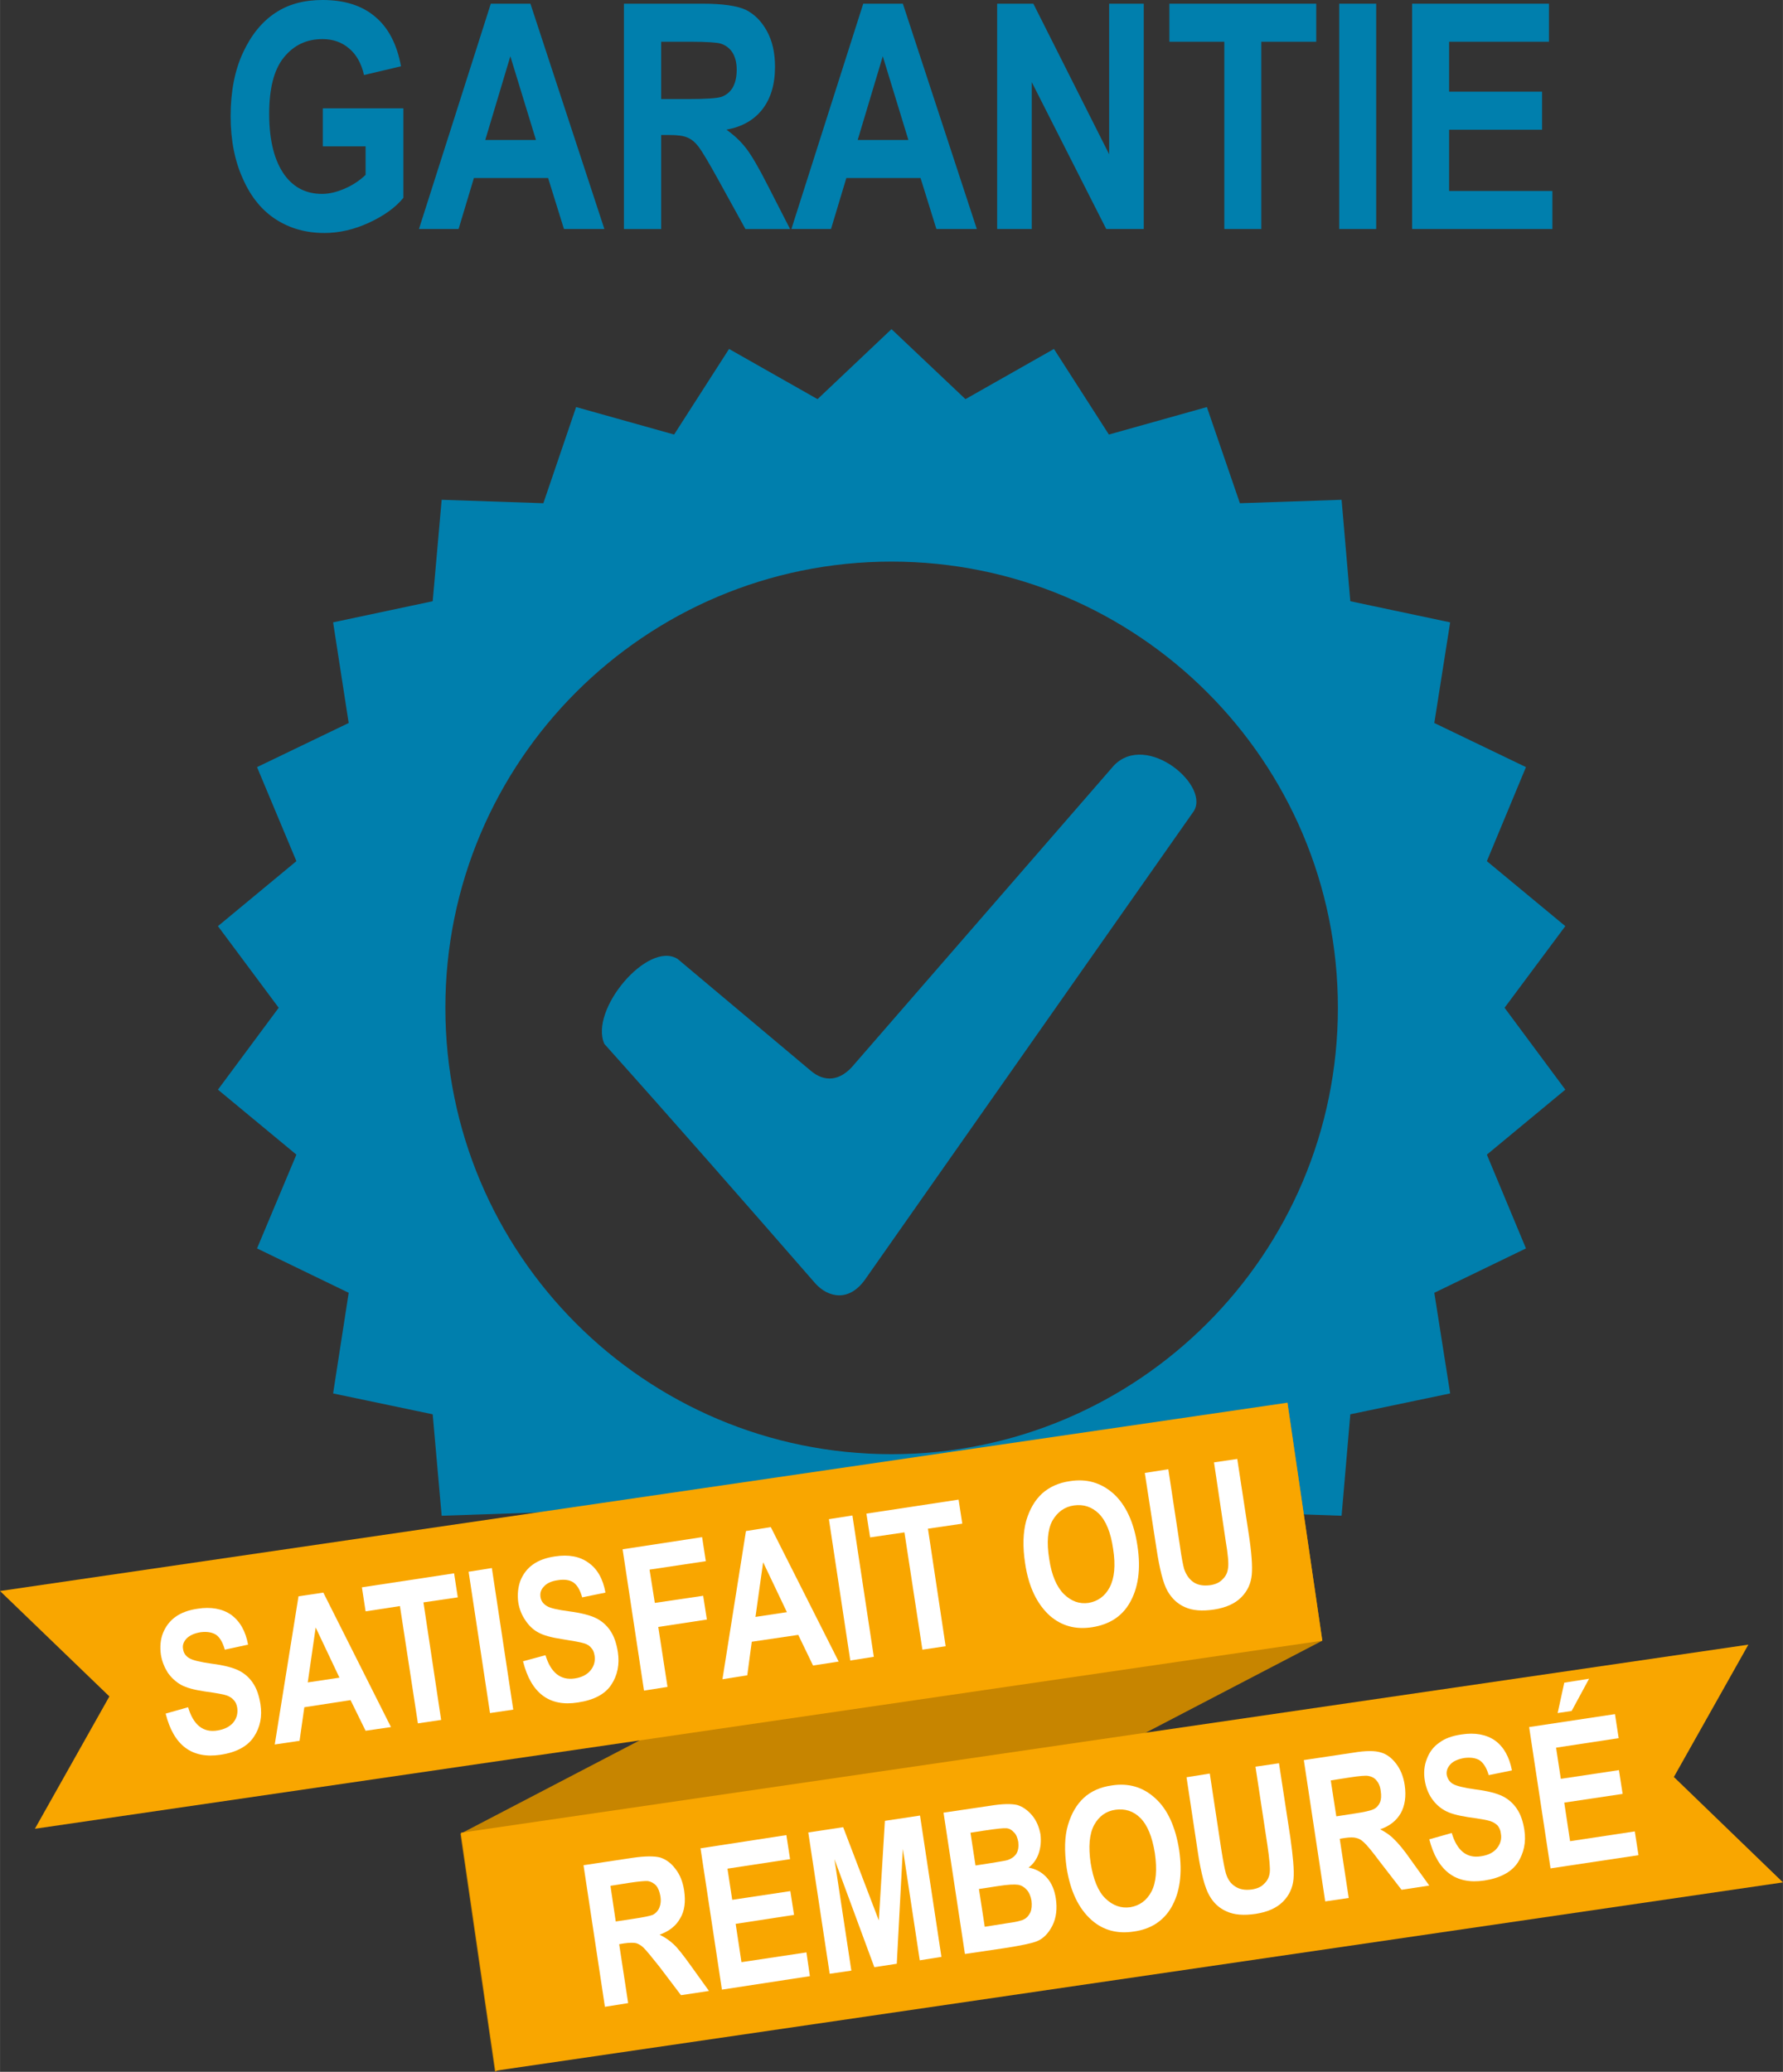 <?xml version="1.0" encoding="UTF-8"?>
<!DOCTYPE svg PUBLIC "-//W3C//DTD SVG 1.1//EN" "http://www.w3.org/Graphics/SVG/1.1/DTD/svg11.dtd">
<!-- Creator: CorelDRAW X7 -->
<svg xmlns="http://www.w3.org/2000/svg" xml:space="preserve" width="34.136mm" height="39.662mm" version="1.1" style="shape-rendering:geometricPrecision; text-rendering:geometricPrecision; image-rendering:optimizeQuality; fill-rule:evenodd; clip-rule:evenodd"
viewBox="0 0 6750 7843"
 xmlns:xlink="http://www.w3.org/1999/xlink">
 <rect x="0" y="0" width="6750" height="7843" fill="#333333" stroke="none"/>
 <defs>
  <style type="text/css">
   <![CDATA[
    .fil0 {fill:#007FAD}
    .fil2 {fill:#C78500}
    .fil3 {fill:#F9A600}
    .fil1 {fill:#007FAD;fill-rule:nonzero}
    .fil4 {fill:white;fill-rule:nonzero}
   ]]>
  </style>
 </defs>
 <g id="Layer_x0020_1">
  <g id="_2479135304352">
   <path class="fil0" d="M3375 1246l280 265 335 -190 208 324 371 -104 125 364 385 -13 33 384 378 80 -60 381 347 167 -148 356 297 246 -230 309 230 310 -297 246 148 355 -347 168 60 381 -378 79 -33 384 -385 -13 -125 365 -371 -105 -208 325 -335 -191 -280 265 -280 -265 -335 191 -208 -325 -371 105 -124 -365 -385 13 -34 -384 -377 -79 59 -381 -347 -168 149 -355 -297 -246 230 -310 -230 -309 297 -246 -149 -356 347 -167 -59 -381 377 -80 34 -384 385 13 124 -364 371 104 208 -324 335 190 280 -265zm0 880c933,0 1690,756 1690,1689 0,933 -757,1690 -1690,1690 -933,0 -1689,-757 -1689,-1690 0,-933 756,-1689 1689,-1689z"/>
   <path class="fil1" d="M2288 3952c-58,-128 164,-392 277,-322l505 424c51,43 111,41 165,-26l981 -1129c125,-133 376,82 299,178l-1236 1761c-63,94 -144,74 -192,21 -266,-305 -532,-609 -799,-907z"/>
   <path class="fil1" d="M1222 554l0 -144 305 0 0 339c-30,37 -74,68 -130,94 -56,26 -113,39 -169,39 -69,0 -130,-17 -183,-51 -53,-34 -95,-85 -125,-153 -31,-67 -47,-147 -47,-238 0,-94 16,-175 47,-241 31,-67 72,-117 122,-150 49,-33 109,-49 179,-49 83,0 150,21 200,64 50,42 82,105 97,187l-140 33c-10,-44 -29,-78 -57,-101 -28,-24 -62,-35 -100,-35 -61,0 -109,23 -147,70 -37,46 -55,117 -55,213 0,102 20,180 60,234 35,46 81,69 140,69 28,0 56,-7 86,-20 30,-13 56,-30 79,-52l0 -108 -162 0z"/>
   <path id="1" class="fil1" d="M2288 867l-153 0 -60 -193 -281 0 -58 193 -150 0 272 -853 150 0 280 853zm-259 -337l-97 -317 -95 317 192 0z"/>
   <path id="2" class="fil1" d="M2362 867l0 -853 298 0c76,0 130,8 163,23 32,16 59,42 80,80 21,38 31,83 31,136 0,66 -16,120 -48,161 -32,41 -77,66 -136,77 30,21 55,45 75,71 20,26 47,72 81,139l85 166 -169 0 -102 -185c-37,-67 -62,-109 -75,-126 -13,-17 -27,-29 -42,-35 -15,-7 -38,-10 -71,-10l-29 0 0 356 -141 0zm141 -492l105 0c64,0 105,-3 122,-8 18,-6 32,-17 43,-34 10,-17 16,-40 16,-69 0,-27 -6,-49 -16,-65 -11,-17 -26,-28 -45,-34 -13,-4 -51,-7 -114,-7l-111 0 0 217z"/>
   <path id="3" class="fil1" d="M3698 867l-153 0 -60 -193 -281 0 -58 193 -150 0 272 -853 150 0 280 853zm-259 -337l-97 -317 -95 317 192 0z"/>
   <polygon id="4" class="fil1" points="3775,867 3775,14 3912,14 4199,584 4199,14 4330,14 4330,867 4188,867 3906,311 3906,867 "/>
   <polygon id="5" class="fil1" points="4635,867 4635,158 4427,158 4427,14 4983,14 4983,158 4775,158 4775,867 "/>
   <polygon id="6" class="fil1" points="5070,867 5070,14 5210,14 5210,867 "/>
   <polygon id="7" class="fil1" points="5346,867 5346,14 5864,14 5864,158 5486,158 5486,347 5838,347 5838,491 5486,491 5486,723 5877,723 5877,867 "/>
   <polygon class="fil2" points="1743,6942 4874,5310 5006,6211 1874,7843 "/>
   <polygon class="fil3" points="6619,6226 1745,6938 1876,7839 6750,7126 6337,6727 "/>
   <path class="fil4" d="M2290 7597l-81 -536 186 -28c48,-7 83,-7 105,-1 21,7 41,21 57,43 17,21 28,49 33,82 6,42 2,77 -15,105 -16,29 -42,49 -78,62 21,10 39,23 54,37 15,14 36,41 64,80l69 96 -106 16 -81 -107c-30,-38 -50,-62 -60,-72 -9,-9 -19,-15 -29,-18 -10,-2 -25,-2 -46,1l-18 3 34 223 -88 14zm41 -323l66 -10c40,-6 65,-11 76,-16 10,-6 18,-14 23,-26 5,-12 7,-26 4,-44 -3,-17 -8,-30 -16,-40 -9,-9 -19,-15 -31,-17 -9,-1 -33,1 -73,7l-69 11 20 135z"/>
   <polygon id="1" class="fil4" points="2733,7532 2652,6997 2977,6947 2991,7038 2754,7074 2772,7192 2992,7159 3006,7249 2785,7283 2807,7428 3053,7391 3066,7481 "/>
   <polygon id="2" class="fil4" points="3141,7472 3060,6937 3192,6917 3327,7270 3350,6893 3483,6873 3564,7408 3482,7421 3418,6999 3395,7434 3310,7447 3159,7038 3223,7460 "/>
   <path id="3" class="fil4" d="M3572 6862l176 -26c48,-8 82,-8 103,-3 20,6 39,19 56,39 17,20 27,45 32,72 3,26 1,50 -7,73 -8,23 -21,40 -38,53 28,5 51,18 69,38 18,20 29,46 34,78 6,39 2,74 -13,104 -15,29 -34,49 -59,59 -17,7 -58,16 -123,26l-149 22 -81 -535zm102 76l19 124 58 -9c35,-6 57,-9 65,-12 14,-5 25,-13 32,-24 7,-12 9,-27 7,-44 -3,-16 -8,-29 -17,-37 -8,-9 -17,-14 -28,-15 -10,-1 -38,2 -85,9l-51 8zm32 213l22 143 82 -13c36,-5 59,-10 68,-16 10,-5 17,-14 23,-26 5,-12 6,-27 4,-44 -3,-17 -9,-31 -18,-41 -9,-10 -20,-17 -33,-19 -13,-2 -38,-1 -76,5l-72 11z"/>
   <path id="4" class="fil4" d="M4038 7071c-9,-64 -8,-118 5,-162 13,-44 33,-78 60,-103 27,-25 63,-41 106,-47 63,-10 118,6 164,48 47,42 77,108 91,196 13,90 3,163 -31,220 -30,50 -77,80 -140,89 -63,10 -117,-5 -160,-43 -50,-44 -81,-110 -95,-198zm91 -18c10,62 28,107 56,134 28,27 60,38 94,33 35,-6 62,-25 80,-59 18,-34 22,-83 13,-146 -10,-62 -28,-106 -55,-133 -26,-26 -58,-36 -94,-31 -36,5 -63,25 -81,58 -18,34 -22,82 -13,144z"/>
   <path id="5" class="fil4" d="M4492 6728l88 -14 44 290c7,45 13,74 17,88 7,23 19,40 36,50 17,11 37,14 61,11 21,-3 37,-10 48,-22 12,-11 19,-25 21,-42 2,-16 -1,-51 -9,-105l-45 -296 89 -13 43 281c10,72 15,124 12,157 -3,33 -16,62 -40,86 -24,24 -58,39 -102,46 -46,7 -83,4 -111,-9 -28,-12 -50,-32 -66,-61 -16,-28 -31,-82 -43,-162l-43 -285z"/>
   <path id="6" class="fil4" d="M5017 7198l-81 -535 187 -28c47,-8 82,-8 104,-1 22,6 41,20 58,42 17,22 28,49 33,82 6,42 1,77 -15,106 -16,28 -42,49 -78,61 21,11 39,23 53,38 15,14 37,40 64,79l69 96 -105 16 -82 -106c-29,-39 -49,-63 -59,-72 -10,-10 -20,-16 -30,-18 -9,-3 -25,-3 -45,0l-18 3 34 224 -89 13zm42 -322l65 -10c41,-6 66,-12 76,-17 11,-5 19,-14 24,-25 5,-12 6,-27 3,-45 -2,-17 -8,-30 -16,-39 -8,-10 -19,-15 -31,-17 -9,-2 -33,0 -72,6l-70 11 21 136z"/>
   <path id="7" class="fil4" d="M5411 6963l85 -24c20,67 57,97 111,88 27,-4 47,-14 60,-30 13,-16 19,-35 15,-56 -1,-12 -6,-22 -12,-30 -7,-7 -16,-13 -28,-17 -12,-4 -40,-9 -84,-15 -39,-6 -69,-14 -88,-25 -20,-11 -36,-26 -50,-46 -14,-21 -22,-43 -26,-68 -5,-29 -2,-57 8,-82 10,-26 25,-46 47,-61 21,-16 49,-26 84,-31 51,-8 94,0 127,23 33,24 54,62 64,113l-88 18c-8,-28 -20,-46 -34,-56 -15,-9 -34,-12 -58,-9 -24,4 -42,12 -53,24 -11,12 -16,25 -14,40 3,14 10,26 23,34 14,8 42,15 86,21 47,6 81,15 103,26 22,11 40,27 54,48 14,21 23,47 28,80 7,46 -2,87 -25,123 -24,36 -67,59 -127,68 -108,16 -177,-36 -208,-156z"/>
   <path id="8" class="fil4" d="M5870 7073l-81 -535 325 -49 14 91 -237 36 18 118 220 -33 14 90 -221 33 22 146 245 -37 14 90 -333 50zm27 -588l25 -115 94 -15 -66 122 -53 8z"/>
   <polygon class="fil3" points="0,6023 4874,5310 5006,6211 132,6923 414,6422 "/>
   <path class="fil4" d="M627 6487l85 -24c20,67 57,97 111,88 26,-4 46,-14 60,-30 13,-16 18,-35 15,-56 -2,-12 -6,-22 -13,-29 -7,-8 -16,-14 -28,-18 -11,-4 -39,-9 -83,-15 -40,-6 -69,-14 -89,-25 -19,-11 -36,-26 -50,-46 -13,-21 -22,-43 -26,-68 -4,-29 -2,-57 8,-82 10,-25 26,-46 47,-61 22,-16 50,-26 84,-31 51,-8 94,0 127,23 33,24 55,62 64,113l-88 19c-8,-28 -19,-47 -34,-57 -15,-9 -34,-12 -58,-9 -24,4 -41,12 -53,24 -11,12 -16,25 -13,40 2,15 10,26 23,34 13,8 42,15 85,21 47,6 81,15 103,26 22,11 40,27 54,48 14,21 23,48 28,80 7,46 -1,87 -25,123 -24,36 -66,59 -127,68 -108,16 -177,-36 -207,-156z"/>
   <path id="1" class="fil4" d="M1480 6538l-96 14 -57 -116 -175 27 -18 127 -94 14 90 -561 94 -14 256 509zm-195 -187l-90 -190 -30 208 120 -18z"/>
   <polygon id="2" class="fil4" points="1582,6524 1514,6080 1384,6100 1370,6009 1719,5956 1733,6047 1603,6066 1670,6511 "/>
   <polygon id="3" class="fil4" points="1855,6485 1774,5950 1862,5936 1943,6472 "/>
   <path id="4" class="fil4" d="M1980 6289l85 -23c20,66 57,96 111,88 27,-4 47,-15 60,-31 13,-16 18,-35 15,-55 -2,-13 -6,-23 -13,-30 -6,-8 -16,-14 -27,-17 -12,-4 -40,-9 -84,-16 -40,-6 -69,-14 -89,-25 -19,-10 -36,-26 -49,-46 -14,-20 -23,-43 -27,-68 -4,-29 -1,-57 8,-82 10,-25 26,-46 47,-61 22,-16 50,-26 84,-31 52,-8 94,0 127,24 33,23 55,61 64,113l-88 18c-8,-28 -19,-47 -34,-57 -14,-9 -34,-12 -58,-8 -23,3 -41,11 -52,23 -12,12 -16,25 -14,40 2,15 10,26 23,34 13,9 42,15 86,21 46,6 80,15 102,26 22,11 40,27 54,48 14,21 23,48 28,80 7,46 -1,88 -25,124 -24,36 -66,58 -127,67 -107,17 -177,-35 -207,-156z"/>
   <polygon id="5" class="fil4" points="2438,6400 2357,5865 2658,5819 2672,5910 2459,5942 2479,6068 2662,6041 2676,6131 2492,6159 2527,6386 "/>
   <path id="6" class="fil4" d="M3175 6290l-97 15 -56 -116 -176 26 -17 127 -94 15 89 -561 94 -15 257 509zm-196 -187l-90 -189 -29 207 119 -18z"/>
   <polygon id="7" class="fil4" points="3219,6286 3138,5751 3227,5737 3308,6272 "/>
   <polygon id="8" class="fil4" points="3492,6245 3424,5801 3294,5820 3280,5730 3629,5677 3643,5768 3513,5787 3580,6232 "/>
   <path id="9" class="fil4" d="M3881 5919c-10,-64 -8,-118 4,-162 13,-44 33,-78 60,-103 28,-25 63,-41 106,-47 63,-10 118,6 165,48 46,42 77,108 90,196 14,90 3,163 -31,220 -30,50 -77,79 -140,89 -63,10 -116,-5 -160,-43 -49,-44 -81,-110 -94,-198zm91 -18c9,62 28,106 56,134 28,27 59,38 93,33 35,-6 62,-25 80,-59 18,-34 23,-83 13,-146 -9,-62 -27,-106 -54,-133 -27,-26 -58,-36 -94,-31 -36,5 -63,25 -82,58 -18,34 -22,82 -12,144z"/>
   <path id="10" class="fil4" d="M4334 5576l89 -14 44 290c6,45 12,74 16,88 8,23 20,39 36,50 17,11 37,14 62,11 20,-3 36,-10 47,-22 12,-11 19,-25 21,-42 3,-17 0,-52 -9,-105l-44 -296 88 -13 43 281c11,71 15,124 12,157 -3,33 -16,62 -40,86 -24,24 -58,39 -102,46 -46,7 -83,4 -111,-9 -28,-12 -50,-33 -66,-61 -16,-28 -30,-82 -42,-162l-44 -285z"/>
  </g>
 </g>
</svg>
